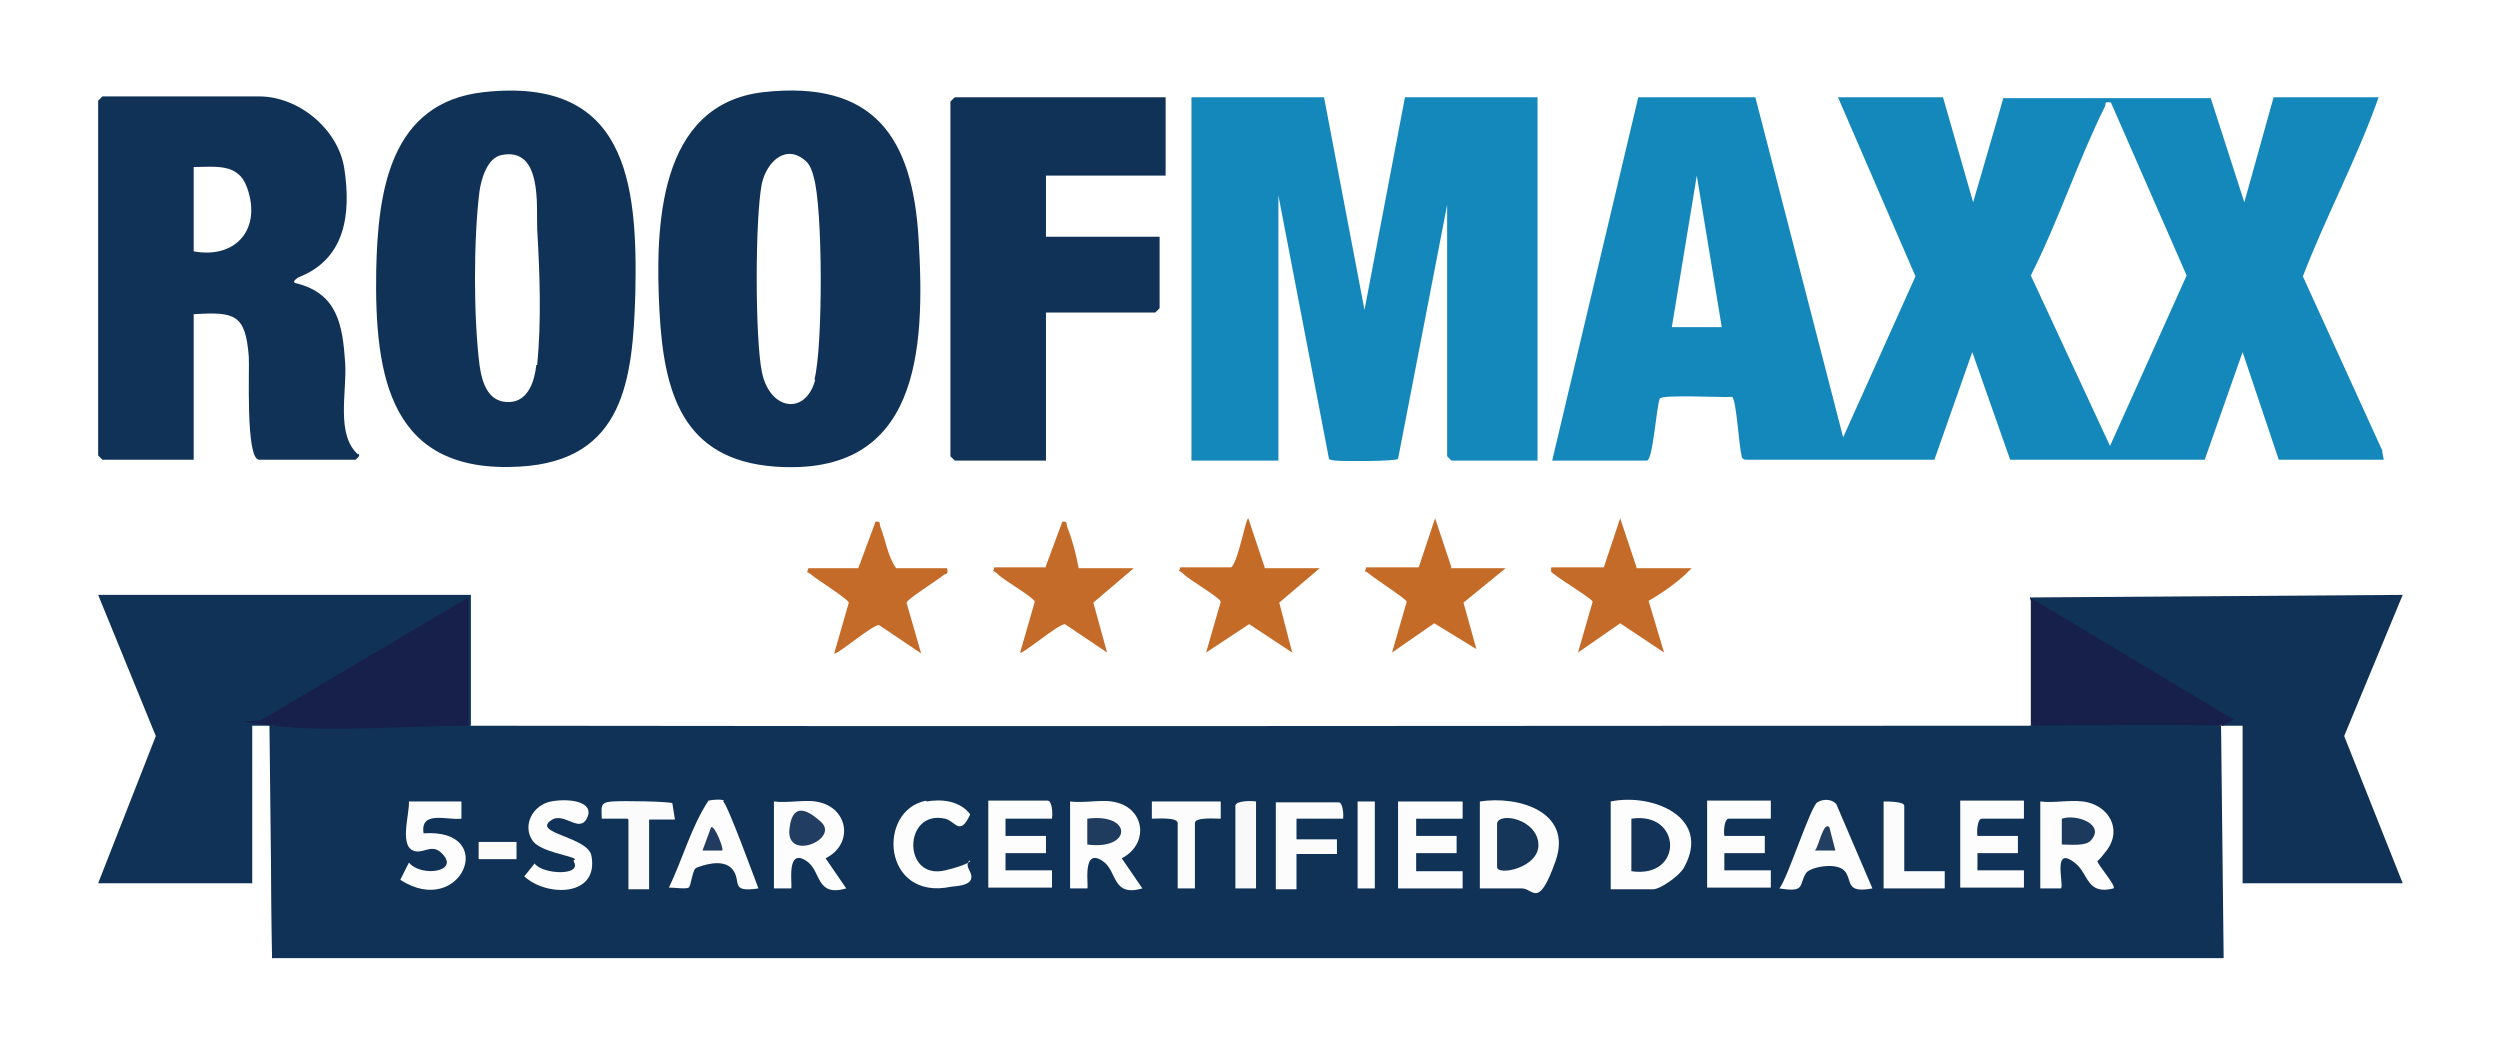 <?xml version="1.0" encoding="UTF-8"?>
<svg id="Layer_1" xmlns="http://www.w3.org/2000/svg" version="1.1" viewBox="0 0 290.4 121.8">
  <!-- Generator: Adobe Illustrator 29.6.1, SVG Export Plug-In . SVG Version: 2.1.1 Build 9)  -->
  <path d="M54.3,84.3c0-.3.2-.3.3,0,60.4.1,120.8,0,181.1,0,6.1-1,12.9-1,19.1-.7,1.1,0,2.1.4,3.2.7l.3,27H31.6c-.1-9.1-.1-18.1,0-27l1.1-.6c6.8.3,13.7.2,20.5-.1l1.1.7Z" fill="#113257"/>
  <path d="M153.8,11.3l4.7,24.7,4.7-24.7h15.4v42.2h-10l-.5-.5v-29.2l-5.7,29.5c-.2.3-6.5.3-7.3.2s-.7-.1-.8-.6l-5.8-30.2v30.8h-10.1V11.3h15.4Z" fill="#1488bb"/>
  <polygon points="135.4 11.3 135.4 20.4 121.5 20.4 121.5 27.5 134.7 27.5 134.7 35.8 134.2 36.3 121.5 36.3 121.5 53.5 110.9 53.5 110.4 53 110.4 11.8 110.9 11.3 135.4 11.3" fill="#113257"/>
  <path d="M31.6,111.3l-.3-27h-2v18.3H11.4l6.7-17.1-6.7-16.4h43.3v15.2c-.1,0-.2,0-.3,0h-.5c-.2-4.5-.3-9-.4-13.6l-21.8,12.9c-.2.2-.2.4,0,.7v27Z" fill="#113257"/>
  <path d="M235.8,69.4l43.3-.3-6.8,16.4,6.8,17.1h-18.6v-18.3c-.8,0-1.6,0-2.4,0l-.2-.8-21.7-13-.4-1Z" fill="#113257"/>
  <path d="M235.8,69.4l23.7,14.2-1.3.7c-7.4-.2-14.9,0-22.3,0v-14.9Z" fill="#16204a"/>
  <path d="M99.7,66l2-5.4c.7-.1.4.3.6.7.6,1.5.8,3.3,1.8,4.7h5.9c.2.8-.1.6-.4.8-.7.6-4.1,2.7-4.3,3.2l1.7,5.9-4.9-3.3c-.8,0-5,3.6-5.2,3.3l1.7-5.9c-.2-.5-3.6-2.6-4.3-3.2s-.6,0-.4-.8h5.9Z" fill="#c56b29"/>
  <path d="M146.9,66h6.4l-4.7,4,1.5,5.8-5-3.3-5,3.3,1.7-5.9c-.1-.5-3.6-2.5-4.3-3.2s-.6,0-.4-.8h5.9c.8-.5,1.7-5.7,2-5.7l1.9,5.7Z" fill="#c56b28"/>
  <path d="M190.1,66h6.4c-1.4,1.5-3.3,2.8-5,3.8l1.8,6-5.1-3.4-4.9,3.4,1.7-5.9c0-.3-3.6-2.5-4.2-3s-.7-.3-.6-1h6.1l1.9-5.7,1.9,5.7Z" fill="#c56b29"/>
  <path d="M121.4,66l2-5.4c.7-.1.4.3.6.7.6,1.5,1,3.1,1.3,4.7h6.4l-4.7,4,1.6,5.8-4.9-3.3c-.8,0-5,3.6-5.2,3.3l1.7-5.9c-.1-.5-3.6-2.5-4.3-3.2s-.6,0-.4-.8h5.9Z" fill="#c56b29"/>
  <path d="M168.5,66h6.4l-4.9,4,1.5,5.4-4.9-3-4.9,3.4,1.7-5.9c0-.3-3.6-2.6-4.3-3.2s-.6,0-.4-.8h6.1l1.9-5.7,1.9,5.7Z" fill="#c56b28"/>
  <path d="M33.3,32.9c-.1-.5.8-.5,1.3-.7" fill="#a5b1bf"/>
  <path d="M54.3,84.3c-6.8,0-16.2.8-22.6,0s-1.5-.4-1.3-.7l24-14.2v14.9Z" fill="#16204a"/>
  <path d="M187.1,103.2v-10.1c4.8-1,11.8,1.8,8.5,7.7-.5.9-2.7,2.5-3.6,2.5h-4.9Z" fill="#fdfdfd"/>
  <path d="M242,93.1c2.9.4,4.6,3.2,2.7,5.7s-1.1.6-1.2.9c-.1.5,2.4,3.2,2,3.5-3.1.8-2.9-1.7-4.4-2.9-2.8-2.3-1.3,2.5-1.7,2.9h-2.4v-10.1c1.5.2,3.4-.2,4.9,0Z" fill="#fdfdfd"/>
  <path d="M171.9,103.2v-10.1c4.5-.7,10.8,1.2,8.8,6.9s-2.6,3.2-3.9,3.2h-4.9Z" fill="#fdfdfd"/>
  <path d="M94.7,93.1c3.8.5,4.6,4.9,1.2,6.6l2.4,3.5c-3.5,1-2.9-1.9-4.5-3.1-2.6-1.9-1.7,2.9-1.9,3.1h-2v-10.1c1.5.2,3.4-.2,4.9,0Z" fill="#fdfdfe"/>
  <path d="M129.1,93.1c3.9.5,4.5,4.9,1.2,6.6l2.4,3.5c-3.5,1-2.9-1.9-4.5-3.1-2.6-1.9-1.7,2.9-1.9,3.1h-2v-10.1c1.5.2,3.4-.2,4.9,0Z" fill="#fdfdfe"/>
  <path d="M205.7,93.1v2h-4.9c-.5,0-.6,1.5-.5,2h4.7v2h-4.7v2h5.4v2h-7.4v-10.1h7.4Z" fill="#fdfdfe"/>
  <path d="M235.1,93.1v2h-4.9c-.5,0-.6,1.5-.5,2h4.7v2h-4.7v2h5.4v2h-7.4v-10.1h7.4Z" fill="#fdfdfe"/>
  <polygon points="169.9 93.1 169.9 95.1 164.5 95.1 164.5 97.1 169.2 97.1 169.2 99.1 164.5 99.1 164.5 101.2 169.9 101.2 169.9 103.2 162.4 103.2 162.4 93.1 169.9 93.1" fill="#fdfdfe"/>
  <path d="M122.2,95.1h-5.4v2h4.7v2h-4.7v2h5.4v2h-7.4v-10.1h6.9c.5,0,.6,1.5.5,2Z" fill="#fdfdfd"/>
  <path d="M84,93.1c.5.3,3.6,8.8,4.1,10.1-3.4.5-1.9-.8-3-2.2s-3.7-.4-4.2-.2-.6,2.1-.9,2.3-1.7,0-2.3,0c1.6-3.3,2.6-7.1,4.6-10.1.4-.1,1.5-.2,1.8,0Z" fill="#fdfdfd"/>
  <path d="M217.5,103.2c-3.2.6-2.3-.9-3.2-2s-4-.5-4.5.2c-.9,1.4,0,2.3-3.1,1.8,1-1.3,3.6-9.5,4.4-10s1.8-.3,2.2.2l4.2,9.8Z" fill="#fdfdfd"/>
  <path d="M66.8,99.8c-.3-.4-3.9-.8-4.9-2.1-1.3-1.8,0-4.2,2.1-4.6s5.1,0,4.2,1.9-2.7-.8-4.2.3c-2.2,1.5,4.3,1.9,4.7,4.1.9,4.8-5.2,4.8-7.8,2.4l1.2-1.5c.9,1.3,5.7,1.5,4.5-.3Z" fill="#fdfdfd"/>
  <path d="M53.6,93.1v2c-1.7.2-4.8-1-4.4,1.7,8.8-.6,4.4,10-2.7,5.4l1-2c1.4,1.7,5.9,1.1,3.9-1-1.1-1.2-2-.2-3-.3-2.2-.2-.8-4.3-.9-5.8h6.1Z" fill="#fdfdfd"/>
  <path d="M107.6,93.1c1.8-.3,3.9-.1,5.1,1.5-1.2,2.6-1.7.8-2.9.5-4.9-1.1-5,7.2,0,6s1.8-1.8,2.8,0-1.4,1.8-2.1,1.9c-8,1.7-8.7-8.9-2.9-10Z" fill="#fdfdfd"/>
  <path d="M156,95.1h-5.4v2.4h4.7v1.7h-4.7v4.1s-2.4,0-2.4,0v-10.1h7.3c.5,0,.6,1.5.5,2Z" fill="#fcfcfd"/>
  <path d="M72.9,95.1h-3c0-1.3-.3-1.9,1.2-2s6.6,0,7,.2l.3,1.9h-3v8.1h-2.4v-8.1Z" fill="#fbfbfb"/>
  <path d="M221.2,101.2h4.7v2h-7.1v-10.1c.5,0,2.4,0,2.4.5v7.6Z" fill="#fcfcfd"/>
  <path d="M141.8,93.1v2c-.6,0-3-.2-3,.5v7.6h-2v-7.6c0-.7-2.5-.5-3-.5v-2h8.1Z" fill="#fcfcfd"/>
  <path d="M145.9,93.1v10.1h-2.4v-9.6c0-.6,1.9-.6,2.4-.5Z" fill="#f9f9fa"/>
  <rect x="157.7" y="93.1" width="2" height="10.1" fill="#fdfdfd"/>
  <rect x="55.6" y="97.8" width="4.4" height="2" fill="#fbfbfc"/>
  <g>
    <polygon points="194.2 38 199.9 38 197.1 20.4 194.2 38" fill="none"/>
    <path d="M276.8,52.5l-9.3-20.4c2.7-7,6.3-13.7,8.8-20.8h-12.2l-3.4,12.2-3.9-12.1h-24.1c0,.1-3.5,12.1-3.5,12.1l-3.5-12.2h-12.2l9,20.8-8.4,18.7-10.2-39.5h-13.6c0,0-10,42.2-10,42.2h11c.7,0,1.1-6.2,1.5-7.2.3-.5,7.2-.1,8.4-.2.5.3.8,5.8,1.1,6.8,0,.3.2.5.5.5h21.9s4.4-12.5,4.4-12.5l4.4,12.5h22.6l4.4-12.5,4.2,12.5h12.2l-.2-1ZM194.2,38l2.9-17.6,2.9,17.6h-5.7ZM245.1,51.8l-9.2-19.8c3.2-6.3,5.5-13.4,8.6-19.6.2-.4-.2-.6.7-.5l8.8,20.1-8.9,19.8Z" fill="#1488bb"/>
  </g>
  <path d="M41.6,52.8c-2.6-2.3-1.3-7.2-1.5-10.6-.3-4.5-.9-8.1-5.7-9.3,0,0-.7-.1.3-.7,5.4-2.1,6.1-7.3,5.3-12.6-.7-4.6-5.3-8.4-9.9-8.4H11.9l-.5.5v41.2l.5.5h10.6v-16.9c4.8-.3,6,0,6.4,4.9.1,1.4-.4,12,1.2,12h11.2s.7-.5.3-.7ZM22.5,29.2v-9.8c2.5,0,5.2-.5,6.2,2.4,1.7,4.7-1.2,8.3-6.2,7.4Z" fill="#113257"/>
  <path d="M106.7,27.7c-.7-11.8-5.2-18.4-18-17-12.3,1.4-12.6,15.7-12.1,25.4.5,9.4,2.6,17.3,13.4,18.1,16.8,1.2,17.5-13.5,16.7-26.5ZM94.7,44.1c-1.1,4.2-5.3,3.6-6.2-.9-.8-3.9-.8-17.9,0-21.9.6-2.6,2.9-4.7,5.2-2.5.4.4.7,1.2.8,1.7,1.1,3.5,1.1,19.9.1,23.6Z" fill="#113257"/>
  <path d="M56.2,10.7c-10.9,1.2-12.3,11.5-12.5,20.7-.2,12.4,1.6,23.7,16.7,22.8,12.1-.7,13.1-10.1,13.4-20.1.3-13.1-1.1-25.2-17.6-23.4ZM62.3,42.4c-.2,1.8-.9,4.2-3.1,4.3-2.5.1-3.2-2.2-3.5-4.3-.7-5.6-.7-14.6,0-20.2.2-1.4.9-3.9,2.6-4.2,4.7-.9,4,5.9,4.1,8.6.3,5.2.5,10.6,0,15.8Z" fill="#113257"/>
  <path d="M189.5,95.1c5.9-.9,6.1,7,0,6.1v-6.1Z" fill="#133358"/>
  <path d="M242.8,97.7c-.6.6-2.4.4-3.3.4v-3c1.7-.6,5.2.7,3.3,2.6Z" fill="#1c3a5d"/>
  <path d="M173.9,95.6c.4-1.3,4.6-.4,4.8,2.4s-4.8,3.8-4.8,2.7v-5.1Z" fill="#153559"/>
  <path d="M95.4,95.5c2.1,2-4.1,4.6-3.7.8s2.9-1.5,3.7-.8Z" fill="#213d61"/>
  <path d="M126.3,98.1v-3c5.3-.7,5.2,3.7,0,3Z" fill="#1f3c5f"/>
  <path d="M84,98.8h-2.4s1-2.7,1-2.7c.4-.3,1.5,2.5,1.3,2.7Z" fill="#213c60"/>
  <path d="M212.5,96.1l.7,2.7h-2.4c.4-.2,1-3.5,1.7-2.7Z" fill="#223e61"/>
</svg>
